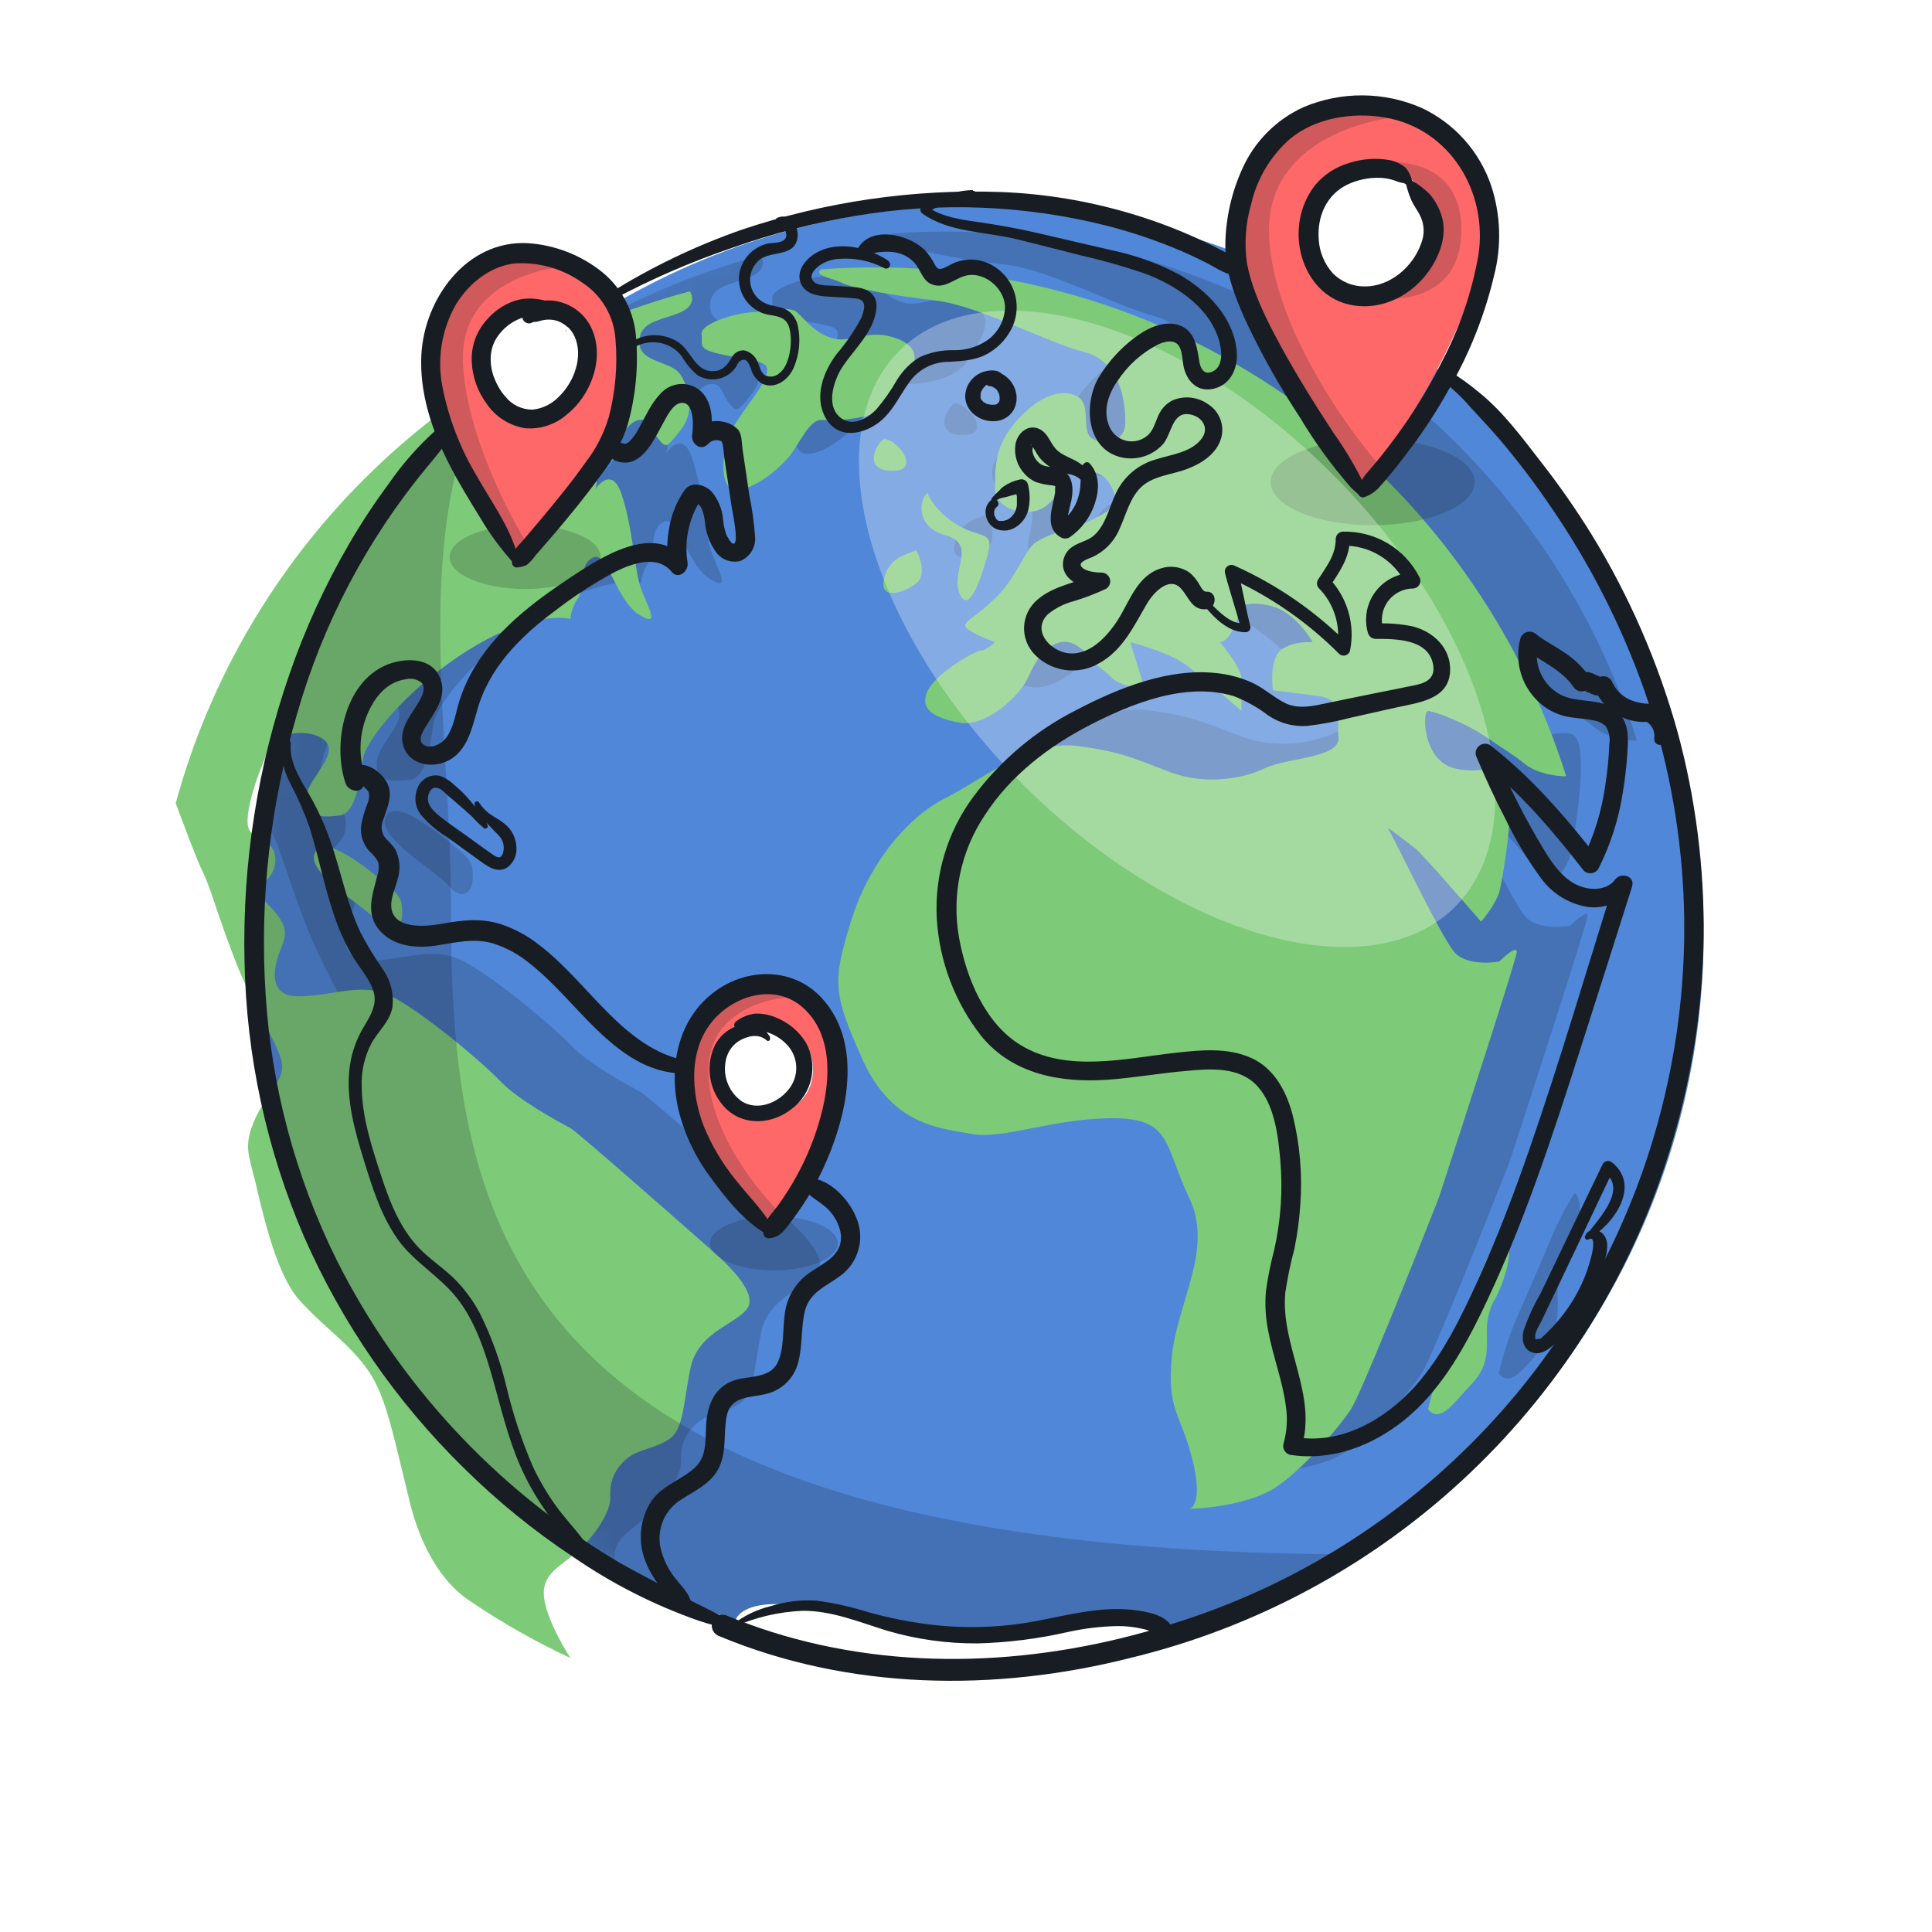 <svg width="93" height="93" viewBox="0 0 93 93" fill="none" xmlns="http://www.w3.org/2000/svg">
<ellipse cx="47.116" cy="44.959" rx="34.893" ry="35.09" fill="#5087D9"/>
<mask id="mask0_25359_45" style="mask-type:alpha" maskUnits="userSpaceOnUse" x="12" y="9" width="71" height="72">
<ellipse cx="47.116" cy="44.959" rx="34.893" ry="35.09" fill="#5087D9"/>
</mask>
<g mask="url(#mask0_25359_45)">
<g opacity="0.2">
<path fill-rule="evenodd" clip-rule="evenodd" d="M30.866 78.092C30.48 77.507 29.684 76.097 29.588 75.139C29.502 74.278 30.035 73.871 30.653 73.399C30.894 73.214 31.149 73.019 31.385 72.784C32.223 71.945 32.822 70.947 32.782 70.308C32.742 69.67 32.942 69.071 33.501 68.552C33.803 68.271 34.188 68.142 34.59 68.007C34.932 67.893 35.287 67.774 35.616 67.554C36.131 67.211 36.257 66.417 36.419 65.392C36.483 64.987 36.553 64.545 36.654 64.081C36.895 62.983 37.748 62.442 38.463 61.987C38.814 61.765 39.132 61.563 39.329 61.327C39.928 60.608 38.65 59.331 37.652 58.452C37.581 58.389 37.487 58.307 37.374 58.207C35.904 56.912 31.2 52.769 30.866 52.584C30.833 52.566 30.787 52.541 30.728 52.509C30.139 52.189 28.344 51.216 27.473 50.309C26.515 49.311 23.68 46.955 22.243 46.237C21.3 45.765 20.375 45.913 19.387 46.069C18.87 46.152 18.335 46.237 17.772 46.237C16.135 46.237 16.654 44.6 16.934 43.921C17.213 43.243 17.293 42.804 16.295 41.806C15.71 41.22 15.907 41.005 16.187 40.702C16.384 40.489 16.621 40.231 16.654 39.77C16.703 39.086 16.303 38.865 15.931 38.66C15.695 38.529 15.47 38.405 15.377 38.173C15.137 37.574 15.696 35.778 16.295 34.46C16.894 33.143 19.01 33.462 19.209 34.181C19.316 34.566 19.021 35.01 18.712 35.473C18.445 35.873 18.168 36.289 18.131 36.696C18.052 37.574 18.81 37.654 19.728 37.534C20.476 37.437 20.668 36.148 20.799 35.263C20.829 35.061 20.856 34.881 20.886 34.74C21.046 33.981 22.762 31.586 25.916 29.59C28.439 27.993 30.267 27.913 30.866 28.073C30.866 27.913 30.938 27.49 31.225 27.075C31.37 26.866 31.398 26.567 31.427 26.26C31.47 25.805 31.514 25.334 31.944 25.119C32.314 24.934 32.589 25.48 32.927 26.151C33.245 26.783 33.618 27.525 34.179 27.873C35.007 28.387 34.773 27.84 34.486 27.165C34.371 26.896 34.248 26.607 34.179 26.357C34.089 26.026 34.016 25.538 33.932 24.979C33.793 24.051 33.625 22.927 33.301 22.005C32.929 20.945 32.357 21.391 32.042 21.849C32.211 21.494 32.207 20.861 31.225 20.289C30.279 19.736 30.163 20.258 30.012 20.941C29.934 21.295 29.846 21.692 29.628 22.005C28.99 22.923 28.67 23.243 27.752 22.644C27.018 22.165 28.191 19.171 28.87 17.734C29.242 17.721 30.163 17.702 30.866 17.734C31.318 17.754 31.58 18.198 31.831 18.624C32.067 19.025 32.294 19.41 32.662 19.41C33.077 19.41 33.312 19.16 33.538 18.92C33.726 18.721 33.908 18.529 34.179 18.492C34.583 18.438 34.696 18.675 34.837 18.969C34.906 19.112 34.98 19.267 35.097 19.41C35.457 19.849 35.497 19.849 36.175 18.971C36.854 18.093 36.606 17.055 36.175 16.337C35.994 16.033 35.61 15.886 35.227 15.74C34.702 15.539 34.179 15.339 34.179 14.74C34.179 13.966 34.801 13.769 35.481 13.553C35.713 13.48 35.952 13.404 36.175 13.303C36.878 12.983 36.755 12.503 36.606 12.302C24.608 15.481 15.138 24.924 11.864 36.943C12.183 37.818 12.894 39.714 13.181 40.289C13.364 40.654 13.526 41.133 13.757 41.815C13.98 42.474 14.267 43.322 14.698 44.44C15.173 45.669 15.705 46.7 16.139 47.54C16.508 48.254 16.805 48.83 16.934 49.271C17.112 49.881 16.804 50.329 16.403 50.914C16.174 51.248 15.914 51.626 15.696 52.105C15.186 53.228 15.314 53.713 15.56 54.648C15.603 54.81 15.649 54.985 15.696 55.179C15.725 55.295 15.755 55.425 15.789 55.566L15.789 55.566C16.132 57.019 16.753 59.643 17.772 60.807C18.27 61.377 18.777 61.836 19.27 62.282C19.883 62.837 20.475 63.373 21.006 64.081C21.819 65.165 22.143 66.509 22.76 69.063L22.76 69.064C22.87 69.518 22.989 70.011 23.122 70.548C23.905 73.717 25.363 74.885 25.943 75.288C26 75.326 26.056 75.365 26.113 75.403C27.618 76.418 29.207 77.319 30.866 78.092Z" fill="#181D23"/>
<path d="M72.143 66.117C72.25 65.651 72.558 64.496 72.942 63.602C73.421 62.484 74.259 60.608 74.698 59.53C75.049 58.668 75.563 57.787 75.776 57.454C75.869 57.428 76.055 57.59 76.055 58.452C76.055 59.315 75.603 60.382 75.377 60.807C75.244 60.992 74.978 61.545 74.978 62.282C74.978 63.203 75.097 64.001 74.259 64.879C73.421 65.758 72.742 66.842 72.143 66.117Z" fill="#181D23"/>
<path d="M60.806 68.552C61.253 70.341 60.886 70.867 60.646 70.907C61.205 70.907 63.161 70.748 64.479 70.069C65.796 69.39 67.832 67.035 68.431 66.117C68.91 65.382 71.451 59.025 72.662 55.937C73.9 52.145 76.383 44.472 76.415 44.121C76.447 43.77 75.869 44.267 75.576 44.56C75.071 44.653 73.932 44.696 73.421 44.121C72.782 43.402 70.387 38.373 70.227 38.173C70.067 37.973 71.225 38.891 71.544 39.131C71.8 39.323 73.753 41.553 74.698 42.644C74.938 42.364 75.449 41.686 75.576 41.207C75.736 40.608 76.255 37.534 76.055 36.097C75.856 34.66 74.978 35.648 73.421 35.263C71.864 34.878 71.864 32.504 72.143 32.504C72.423 32.504 73.94 33.063 74.978 33.782C76.016 34.5 76.055 34.46 76.814 35.059C77.421 35.538 78.388 35.651 78.795 35.648C74.33 21.444 61.12 11.147 45.519 11.147C44.647 11.147 43.782 11.179 42.926 11.242C42.531 11.537 43.481 11.666 43.96 11.905C44.439 12.145 46.355 12.504 48.431 12.744C50.507 12.983 53.74 14.74 55.577 15.219C57.413 15.698 57.572 17.734 57.572 18.624C57.572 19.515 56.654 19.73 56.016 19.41C55.377 19.091 56.016 17.734 55.217 17.335C54.419 16.935 53.301 17.414 52.263 18.624C51.225 19.834 51.305 20.941 51.305 21.849C51.305 22.757 52.862 23.283 53.74 22.644C54.618 22.005 54.459 20.941 55.217 20.941C55.976 20.941 56.575 20.941 56.974 21.849C57.373 22.757 56.455 23.003 56.016 23.283C55.577 23.562 53.581 24.001 53.101 24.52C52.622 25.039 52.263 26.151 51.305 27.075C50.347 27.999 49.988 28.073 49.868 28.352C49.772 28.576 50.786 29.005 51.305 29.191C51.159 29.324 50.818 29.59 50.626 29.59C50.387 29.59 48.511 30.628 48.072 31.506C47.632 32.385 48.311 32.824 49.589 33.063C50.866 33.303 52.463 31.786 52.862 30.947C53.261 30.109 53.62 29.39 54.459 29.191C55.129 29.031 55.776 29.763 56.016 30.149C56.228 30.309 56.718 30.692 56.974 30.947C57.229 31.203 58.118 31.426 58.531 31.506L57.812 29.191C58.344 29.324 59.584 29.702 60.287 30.149C60.99 30.596 62.496 31.905 63.161 32.504V30.947C63.161 30.5 62.469 29.59 62.123 29.191C62.23 29.191 62.499 29.079 62.722 28.632C62.946 28.185 63.108 27.674 63.161 27.474C63.294 27.371 63.784 27.227 64.678 27.474C65.573 27.722 66.328 28.722 66.594 29.191C66.262 29.164 65.485 29.207 65.037 29.59C64.59 29.973 64.612 31.027 64.678 31.506C65.011 31.546 65.916 31.658 66.874 31.786C68.072 31.945 67.752 32.784 67.832 33.782C67.912 34.78 65.357 34.74 64.279 35.263C63.201 35.786 61.405 36.057 59.808 35.473C58.211 34.89 57.493 34.46 55.217 34.181C52.942 33.901 50.666 35.818 48.91 36.696C47.153 37.574 45.237 39.77 44.359 42.644C43.481 45.518 43.481 46.069 44.918 49.271C46.355 52.472 48.67 52.584 50.187 52.864C51.704 53.143 54.099 52.105 56.974 52.105C59.848 52.105 59.449 53.462 60.646 55.937C61.844 58.412 60.047 61.007 59.808 63.602C59.569 66.197 60.247 66.317 60.806 68.552Z" fill="#181D23"/>
<path d="M18.712 39.131C19.27 38.66 20.928 39.958 21.844 40.702C22.76 41.446 22.76 41.646 22.76 42.245C22.76 42.843 22.323 43.473 21.605 42.644C20.886 41.815 17.696 40.089 18.712 39.131Z" fill="#181D23"/>
<path d="M47.513 24.76C47.712 25.132 47.992 25.973 47.513 26.357C46.914 26.836 45.716 27.184 45.956 26.151C46.195 25.119 46.954 24.999 47.513 24.76Z" fill="#181D23"/>
<path d="M48.072 22.005C48.072 22.205 48.55 23.003 49.589 23.602C50.626 24.201 51.265 23.808 50.946 24.979C50.626 26.151 50.028 27.913 49.589 26.836C49.149 25.758 50.467 24.48 48.91 24.041C47.353 23.602 47.712 22.162 48.072 22.005Z" fill="#181D23"/>
<path d="M39.728 13.303C38.97 13.303 37.093 13.822 37.173 14.38C37.253 14.939 36.854 15.097 38.531 15.418C40.207 15.74 40.447 15.698 40.287 16.337C40.127 16.975 38.89 18.333 38.531 19.171C38.171 20.009 37.972 21.849 38.85 21.849C39.728 21.849 40.886 20.848 41.365 20.289C41.844 19.73 42.331 18.492 42.926 18.492C43.521 18.492 45.756 18.612 46.594 17.335C47.433 16.057 47.952 15.099 46.594 14.58C45.237 14.061 44.439 14.78 43.56 14.58C42.682 14.38 42.163 13.662 41.764 13.303C41.445 13.015 40.274 13.183 39.728 13.303Z" fill="#181D23"/>
<path d="M45.956 19.41C46.594 19.41 47.792 20.941 46.355 20.941C44.918 20.941 45.556 19.65 45.956 19.41Z" fill="#181D23"/>
</g>
</g>
<g filter="url(#filter0_i_25359_45)">
<path fill-rule="evenodd" clip-rule="evenodd" d="M32.463 76.814C32.077 76.229 31.281 74.82 31.185 73.862C31.099 73.001 31.632 72.594 32.249 72.122C32.491 71.937 32.746 71.742 32.982 71.506C33.82 70.668 34.419 69.67 34.379 69.031C34.339 68.392 34.539 67.794 35.097 67.275C35.4 66.994 35.784 66.865 36.187 66.73C36.529 66.615 36.884 66.496 37.213 66.277C37.728 65.933 37.853 65.139 38.016 64.115C38.08 63.709 38.149 63.268 38.251 62.804C38.492 61.705 39.345 61.164 40.06 60.71C40.411 60.487 40.729 60.285 40.926 60.049C41.525 59.331 40.247 58.053 39.249 57.175C39.178 57.112 39.084 57.029 38.97 56.929C37.5 55.635 32.796 51.492 32.463 51.307C32.43 51.288 32.383 51.263 32.325 51.231C31.736 50.912 29.941 49.939 29.07 49.031C28.111 48.033 25.277 45.678 23.84 44.959C22.897 44.488 21.971 44.635 20.984 44.792C20.466 44.874 19.932 44.959 19.369 44.959C17.732 44.959 18.251 43.323 18.531 42.644C18.81 41.965 18.89 41.526 17.892 40.528C17.306 39.943 17.504 39.728 17.784 39.425C17.981 39.212 18.218 38.954 18.251 38.492C18.3 37.808 17.9 37.588 17.528 37.382C17.292 37.252 17.067 37.128 16.974 36.895C16.734 36.297 17.293 34.5 17.892 33.183C18.491 31.866 20.607 32.185 20.806 32.904C20.913 33.289 20.618 33.732 20.309 34.196C20.042 34.596 19.765 35.012 19.728 35.419C19.648 36.297 20.407 36.377 21.325 36.257C22.073 36.159 22.265 34.87 22.396 33.986C22.426 33.784 22.453 33.603 22.483 33.462C22.642 32.704 24.359 30.309 27.513 28.313C30.036 26.716 31.864 26.636 32.463 26.796C32.463 26.636 32.535 26.213 32.822 25.798C32.967 25.589 32.995 25.29 33.024 24.983C33.067 24.528 33.111 24.056 33.541 23.842C33.911 23.657 34.186 24.203 34.523 24.874C34.841 25.506 35.215 26.248 35.776 26.596C36.604 27.11 36.37 26.562 36.082 25.887C35.968 25.619 35.844 25.329 35.776 25.079C35.686 24.749 35.613 24.261 35.529 23.702C35.39 22.774 35.222 21.65 34.898 20.728C34.526 19.668 33.954 20.113 33.639 20.572C33.807 20.216 33.803 19.584 32.822 19.011C31.875 18.459 31.76 18.981 31.609 19.663C31.531 20.017 31.443 20.415 31.225 20.728C30.587 21.646 30.267 21.965 29.349 21.367C28.614 20.888 29.788 17.894 30.467 16.456C30.839 16.443 31.76 16.424 32.463 16.456C32.915 16.477 33.177 16.921 33.428 17.347C33.664 17.748 33.891 18.133 34.259 18.133C34.673 18.133 34.909 17.883 35.135 17.643C35.323 17.444 35.504 17.251 35.776 17.215C36.18 17.161 36.293 17.398 36.434 17.692C36.502 17.834 36.577 17.99 36.694 18.133C37.054 18.572 37.093 18.572 37.772 17.694C38.451 16.816 38.202 15.778 37.772 15.059C37.59 14.756 37.206 14.609 36.823 14.463C36.299 14.262 35.776 14.062 35.776 13.462C35.776 12.689 36.397 12.492 37.078 12.276C37.31 12.203 37.549 12.127 37.772 12.025C38.475 11.706 38.352 11.225 38.202 11.025C26.205 14.204 16.735 23.646 13.46 35.665C13.78 36.541 14.491 38.436 14.778 39.011C14.961 39.377 15.123 39.856 15.354 40.538C15.577 41.197 15.864 42.045 16.295 43.163C16.769 44.392 17.302 45.423 17.736 46.262C18.105 46.977 18.402 47.553 18.531 47.993C18.709 48.603 18.401 49.051 18 49.636C17.77 49.97 17.511 50.349 17.293 50.828C16.783 51.951 16.91 52.436 17.157 53.371C17.2 53.532 17.246 53.707 17.293 53.901C17.321 54.018 17.352 54.148 17.385 54.288L17.385 54.289C17.729 55.742 18.35 58.366 19.369 59.53C19.867 60.1 20.374 60.558 20.866 61.005C21.479 61.559 22.072 62.096 22.602 62.804C23.416 63.888 23.74 65.231 24.357 67.786L24.357 67.786C24.467 68.241 24.586 68.734 24.718 69.271C25.502 72.44 26.96 73.608 27.54 74.011C27.596 74.049 27.653 74.088 27.71 74.126C29.215 75.141 30.804 76.041 32.463 76.814Z" fill="#7DCA78"/>
<path d="M73.74 64.84C73.847 64.374 74.155 63.219 74.538 62.325C75.018 61.207 75.856 59.331 76.295 58.253C76.646 57.391 77.16 56.51 77.373 56.177C77.466 56.15 77.652 56.313 77.652 57.175C77.652 58.037 77.2 59.104 76.974 59.53C76.841 59.715 76.574 60.268 76.574 61.005C76.574 61.925 76.694 62.724 75.856 63.602C75.018 64.48 74.339 65.564 73.74 64.84Z" fill="#7DCA78"/>
<path d="M62.403 67.275C62.85 69.063 62.483 69.59 62.243 69.63C62.802 69.63 64.758 69.47 66.076 68.792C67.393 68.113 69.429 65.758 70.028 64.84C70.507 64.105 73.048 57.747 74.259 54.66C75.497 50.867 77.98 43.195 78.012 42.844C78.043 42.492 77.466 42.99 77.173 43.283C76.668 43.376 75.528 43.419 75.018 42.844C74.379 42.125 71.984 37.095 71.824 36.895C71.664 36.696 72.822 37.614 73.141 37.854C73.397 38.045 75.35 40.275 76.295 41.367C76.534 41.087 77.046 40.408 77.173 39.929C77.333 39.331 77.852 36.257 77.652 34.82C77.453 33.383 76.574 34.37 75.018 33.986C73.461 33.601 73.461 31.227 73.74 31.227C74.02 31.227 75.537 31.786 76.574 32.504C77.612 33.223 77.652 33.183 78.411 33.782C79.017 34.261 79.984 34.374 80.392 34.37C75.927 20.166 62.717 9.87 47.116 9.87C46.244 9.87 45.379 9.902 44.523 9.965C44.128 10.26 45.078 10.389 45.556 10.628C46.036 10.868 47.952 11.227 50.028 11.466C52.103 11.706 55.337 13.462 57.173 13.941C59.01 14.421 59.169 16.456 59.169 17.347C59.169 18.237 58.251 18.452 57.612 18.133C56.974 17.814 57.612 16.456 56.814 16.057C56.016 15.658 54.898 16.137 53.86 17.347C52.822 18.556 52.902 19.663 52.902 20.572C52.902 21.48 54.459 22.005 55.337 21.367C56.215 20.728 56.056 19.663 56.814 19.663C57.572 19.663 58.171 19.663 58.571 20.572C58.97 21.48 58.051 21.726 57.612 22.005C57.173 22.285 55.177 22.724 54.698 23.243C54.219 23.762 53.86 24.874 52.902 25.798C51.944 26.721 51.584 26.796 51.465 27.075C51.369 27.299 52.383 27.727 52.902 27.913C52.755 28.047 52.415 28.313 52.223 28.313C51.984 28.313 50.107 29.351 49.668 30.229C49.229 31.107 49.908 31.546 51.185 31.786C52.463 32.025 54.059 30.508 54.459 29.67C54.858 28.832 55.217 28.113 56.056 27.913C56.726 27.754 57.373 28.486 57.612 28.872C57.825 29.031 58.315 29.415 58.571 29.67C58.826 29.925 59.715 30.149 60.127 30.229L59.409 27.913C59.941 28.047 61.181 28.424 61.884 28.872C62.586 29.319 64.093 30.628 64.758 31.227V29.67C64.758 29.223 64.066 28.313 63.72 27.913C63.827 27.913 64.095 27.802 64.319 27.355C64.543 26.907 64.705 26.396 64.758 26.197C64.891 26.094 65.381 25.949 66.275 26.197C67.169 26.445 67.925 27.445 68.191 27.913C67.859 27.887 67.081 27.93 66.634 28.313C66.187 28.696 66.209 29.75 66.275 30.229C66.608 30.269 67.513 30.381 68.471 30.508C69.668 30.668 69.349 31.506 69.429 32.504C69.509 33.502 66.954 33.462 65.876 33.986C64.798 34.509 63.002 34.78 61.405 34.196C59.808 33.612 59.089 33.183 56.814 32.904C54.539 32.624 52.263 34.54 50.507 35.419C48.75 36.297 46.834 38.492 45.956 41.367C45.078 44.241 45.078 44.792 46.515 47.993C47.952 51.194 50.267 51.307 51.784 51.586C53.301 51.865 55.696 50.828 58.571 50.828C61.445 50.828 61.045 52.185 62.243 54.66C63.441 57.135 61.644 59.73 61.405 62.325C61.165 64.919 61.844 65.039 62.403 67.275Z" fill="#7DCA78"/>
<path d="M20.309 37.854C20.866 37.382 22.525 38.681 23.441 39.425C24.357 40.169 24.357 40.369 24.357 40.967C24.357 41.566 23.92 42.195 23.201 41.367C22.483 40.538 19.293 38.812 20.309 37.854Z" fill="#7DCA78"/>
<path d="M49.109 23.482C49.309 23.855 49.589 24.696 49.109 25.079C48.511 25.558 47.313 25.906 47.553 24.874C47.792 23.842 48.55 23.722 49.109 23.482Z" fill="#7DCA78"/>
<path d="M49.668 20.728C49.668 20.927 50.147 21.726 51.185 22.325C52.223 22.924 52.862 22.53 52.542 23.702C52.223 24.874 51.624 26.636 51.185 25.558C50.746 24.48 52.063 23.203 50.507 22.764C48.95 22.325 49.309 20.884 49.668 20.728Z" fill="#7DCA78"/>
<path d="M41.325 12.025C40.566 12.025 38.69 12.544 38.77 13.103C38.85 13.662 38.451 13.82 40.127 14.141C41.804 14.463 42.044 14.421 41.884 15.059C41.724 15.698 40.487 17.055 40.127 17.894C39.768 18.732 39.569 20.572 40.447 20.572C41.325 20.572 42.483 19.57 42.962 19.011C43.441 18.452 43.928 17.215 44.523 17.215C45.117 17.215 47.353 17.335 48.191 16.057C49.03 14.78 49.548 13.822 48.191 13.303C46.834 12.784 46.036 13.502 45.157 13.303C44.279 13.103 43.76 12.385 43.361 12.025C43.042 11.738 41.871 11.906 41.325 12.025Z" fill="#7DCA78"/>
<path d="M47.553 18.133C48.191 18.133 49.389 19.663 47.952 19.663C46.515 19.663 47.153 18.373 47.553 18.133Z" fill="#7DCA78"/>
</g>
<path opacity="0.2" fill-rule="evenodd" clip-rule="evenodd" d="M23.07 19.532C16.388 25.925 12.223 34.953 12.223 44.959C12.223 64.339 27.845 80.049 47.116 80.049C53.842 80.049 60.123 78.135 65.451 74.82C23.07 74.82 21.701 57.846 21.701 43.116C21.701 35.868 19.902 26.087 23.07 19.532Z" fill="#181D23"/>
<g opacity="0.2">
<path d="M70.986 23.203C70.986 24.349 68.787 25.279 66.076 25.279C63.364 25.279 61.165 24.349 61.165 23.203C61.165 22.057 63.364 21.127 66.076 21.127C68.787 21.127 70.986 22.057 70.986 23.203Z" fill="#181D23"/>
<path d="M28.91 26.815C28.91 27.663 27.283 28.351 25.277 28.351C23.271 28.351 21.644 27.663 21.644 26.815C21.644 25.966 23.271 25.279 25.277 25.279C27.283 25.279 28.91 25.966 28.91 26.815Z" fill="#181D23"/>
<path d="M40.327 59.85C40.327 60.567 38.951 61.149 37.253 61.149C35.556 61.149 34.179 60.567 34.179 59.85C34.179 59.132 35.556 58.55 37.253 58.55C38.951 58.55 40.327 59.132 40.327 59.85Z" fill="#181D23"/>
</g>
<path fill-rule="evenodd" clip-rule="evenodd" d="M65.557 23.123C66.834 22.405 71.545 14.374 71.545 11.067C71.545 7.76 68.864 5.079 65.557 5.079C62.249 5.079 59.569 7.76 59.569 11.067C59.569 14.374 64.199 23.123 65.557 23.123ZM68.99 11.067C68.99 9.391 68.032 7.954 65.557 7.954C64.599 7.954 63.002 9.311 63.002 11.067C63.002 12.824 63.241 14.261 65.557 14.261C67.872 14.261 68.99 12.744 68.99 11.067Z" fill="#FE6869"/>
<path fill-rule="evenodd" clip-rule="evenodd" d="M24.998 26.956C26.037 26.371 30.427 20.079 30.427 17.39C30.427 14.7 28.246 12.519 25.557 12.519C22.867 12.519 20.686 14.7 20.686 17.39C20.686 20.079 23.894 26.956 24.998 26.956ZM28.349 17.39C28.349 16.026 27.57 14.857 25.557 14.857C24.777 14.857 23.479 15.961 23.479 17.39C23.479 18.818 23.674 19.987 25.557 19.987C27.44 19.987 28.349 18.753 28.349 17.39Z" fill="#FE6869"/>
<path fill-rule="evenodd" clip-rule="evenodd" d="M36.894 59.371C37.728 58.901 40.806 53.655 40.806 51.494C40.806 49.334 39.055 47.582 36.894 47.582C34.733 47.582 32.982 49.334 32.982 51.494C32.982 53.655 36.007 59.371 36.894 59.371ZM39.137 51.494C39.137 50.399 38.511 49.46 36.894 49.46C36.268 49.46 34.579 50.347 34.579 51.494C34.579 52.642 35.381 53.581 36.894 53.581C38.407 53.581 39.137 52.59 39.137 51.494Z" fill="#FE6869"/>
<path fill-rule="evenodd" clip-rule="evenodd" d="M68.99 11.067C68.99 9.391 68.032 7.954 65.556 7.954C64.598 7.954 63.002 9.311 63.002 11.067C63.002 12.824 63.241 14.261 65.556 14.261C67.872 14.261 68.99 12.744 68.99 11.067Z" fill="white"/>
<path fill-rule="evenodd" clip-rule="evenodd" d="M28.349 17.39C28.349 16.026 27.57 14.857 25.557 14.857C24.777 14.857 23.479 15.961 23.479 17.39C23.479 18.818 23.673 19.987 25.557 19.987C27.44 19.987 28.349 18.753 28.349 17.39Z" fill="white"/>
<path fill-rule="evenodd" clip-rule="evenodd" d="M39.137 51.494C39.137 50.399 38.511 49.46 36.894 49.46C36.268 49.46 34.578 50.347 34.578 51.494C34.578 52.642 35.381 53.581 36.894 53.581C38.407 53.581 39.137 52.59 39.137 51.494Z" fill="white"/>
<g opacity="0.2">
<path fill-rule="evenodd" clip-rule="evenodd" d="M66.346 22.334C66.023 22.737 65.75 23.014 65.557 23.123C64.199 23.123 59.569 14.374 59.569 11.067C59.569 7.76 62.249 5.079 65.557 5.079C66.402 5.079 67.207 5.255 67.936 5.571C65.652 5.662 61.086 6.889 61.086 11.067C61.086 15.245 64.593 20.319 66.346 22.334ZM65.557 7.954C68.032 7.954 68.99 9.391 68.99 11.067C68.99 12.744 67.872 14.261 65.557 14.261C67.153 14.62 70.347 14.485 70.347 11.067C70.347 7.65 67.153 7.568 65.557 7.954Z" fill="#181D23"/>
<path fill-rule="evenodd" clip-rule="evenodd" d="M25.557 26.458C25.325 26.707 25.133 26.88 24.998 26.956C23.894 26.956 20.686 20.079 20.686 17.39C20.686 14.7 22.867 12.519 25.557 12.519C26.167 12.519 26.751 12.632 27.289 12.837C25.567 12.922 22.155 13.953 22.283 17.39C22.411 20.827 24.519 24.867 25.557 26.458Z" fill="#181D23"/>
<path fill-rule="evenodd" clip-rule="evenodd" d="M37.676 58.503C37.349 58.957 37.071 59.271 36.894 59.371C36.007 59.371 32.982 53.655 32.982 51.494C32.982 49.334 34.733 47.582 36.894 47.582C37.506 47.582 38.084 47.722 38.6 47.973C37.113 47.943 34.131 48.606 34.099 51.494C34.068 54.382 36.471 57.37 37.676 58.503Z" fill="#181D23"/>
</g>
<path d="M39.169 77.415C36.199 76.84 35.404 77.654 35.377 78.133C37.626 78.865 42.946 80.353 46.235 80.448C50.347 80.568 55.656 78.931 56.096 78.732C56.535 78.532 55.497 77.894 53.501 77.774C51.505 77.654 48.99 78.532 46.235 78.732C43.481 78.931 42.882 78.133 39.169 77.415Z" fill="white"/>
<ellipse opacity="0.3" cx="56.665" cy="30.269" rx="18.921" ry="10.55" transform="rotate(45 56.665 30.269)" fill="white"/>
<path d="M65.777 23.548C65.326 22.593 64.792 21.681 64.18 20.821C63.292 19.466 62.43 18.087 61.657 16.669C60.983 15.423 60.3 14.095 60.028 12.693C59.889 11.743 59.954 10.774 60.22 9.851C60.493 8.637 61.139 7.54 62.066 6.711C63.299 5.67 65.103 5.389 66.658 5.654C69.794 6.187 71.631 9.237 71.165 12.287C70.854 14.052 70.272 15.759 69.44 17.346C68.909 18.409 68.303 19.433 67.629 20.412C67.252 20.955 66.856 21.488 66.438 22.009C66.224 22.277 65.997 22.532 65.777 22.794C65.574 23.029 65.43 23.31 65.358 23.612C65.307 23.781 65.486 23.992 65.678 23.931C65.939 23.84 66.175 23.686 66.365 23.484C66.598 23.235 66.815 22.967 67.032 22.702C67.415 22.235 67.785 21.744 68.14 21.261C68.812 20.33 69.422 19.355 69.964 18.342C70.848 16.736 71.508 15.017 71.928 13.233C72.283 11.834 72.237 10.363 71.797 8.988C71.522 8.157 71.08 7.39 70.498 6.736C69.916 6.082 69.206 5.554 68.412 5.185C67.521 4.799 66.562 4.597 65.592 4.591C64.622 4.585 63.66 4.775 62.765 5.15C61.435 5.749 60.373 6.819 59.786 8.155C59.282 9.277 59.009 10.489 58.984 11.719C58.955 13.07 59.457 14.334 60.016 15.551C60.759 17.121 61.613 18.637 62.57 20.086C63.284 21.283 64.105 22.413 65.023 23.462C65.144 23.586 65.282 23.701 65.413 23.819C65.451 23.858 65.502 23.882 65.557 23.886C65.612 23.89 65.666 23.873 65.709 23.84C65.752 23.806 65.782 23.758 65.792 23.704C65.802 23.651 65.792 23.595 65.764 23.548H65.777Z" fill="#181D23"/>
<path d="M67.993 8.793C67.944 8.535 67.835 8.292 67.674 8.084C67.441 7.885 67.159 7.752 66.856 7.701C66.215 7.596 65.558 7.645 64.94 7.845C64.296 8.032 63.723 8.408 63.295 8.924C62.833 9.524 62.563 10.248 62.52 11.003C62.408 12.6 63.302 14.293 64.947 14.66C66.543 15.018 68.108 14.159 68.939 12.808C69.389 12.08 69.664 11.166 69.373 10.326C69.255 9.968 69.069 9.636 68.824 9.349C68.563 9.087 68.268 8.862 67.945 8.682C67.915 8.665 67.88 8.658 67.845 8.661C67.811 8.663 67.778 8.676 67.75 8.698C67.723 8.719 67.702 8.748 67.691 8.781C67.68 8.814 67.678 8.849 67.687 8.883C67.748 9.141 67.832 9.393 67.936 9.637C68.048 9.882 68.207 10.093 68.335 10.33C68.451 10.546 68.516 10.786 68.528 11.031C68.538 11.277 68.495 11.521 68.399 11.748C68 12.856 66.911 13.791 65.7 13.788C65.412 13.791 65.127 13.737 64.861 13.627C64.595 13.517 64.353 13.355 64.151 13.149C63.75 12.697 63.513 12.122 63.478 11.518C63.398 10.425 63.851 9.365 64.87 8.88C65.356 8.652 65.889 8.543 66.425 8.56C66.658 8.568 66.888 8.608 67.109 8.682C67.228 8.731 67.35 8.771 67.476 8.8C67.529 8.802 67.581 8.815 67.627 8.84C67.674 8.864 67.715 8.898 67.747 8.94C67.772 8.963 67.803 8.977 67.836 8.981C67.87 8.985 67.903 8.978 67.932 8.961C67.961 8.944 67.984 8.918 67.997 8.888C68.01 8.857 68.013 8.823 68.006 8.79L67.993 8.793Z" fill="#181D23"/>
<path d="M24.995 27.055C24.675 25.538 23.717 24.273 22.967 22.941C22.164 21.612 21.6 20.153 21.299 18.63C21.027 17.259 21.264 15.837 21.964 14.628C22.58 13.638 23.59 12.814 24.781 12.68C25.939 12.607 27.086 12.934 28.032 13.606C28.493 13.907 28.878 14.311 29.155 14.787C29.432 15.263 29.594 15.797 29.628 16.346C29.733 17.595 29.625 18.852 29.309 20.064C29.077 20.852 28.7 21.591 28.198 22.242C27.524 23.2 26.78 24.107 26.029 25.004L25.094 26.109C24.938 26.261 24.802 26.433 24.691 26.62C24.647 26.773 24.632 26.932 24.646 27.09C24.647 27.125 24.655 27.16 24.671 27.191C24.686 27.223 24.709 27.25 24.738 27.271C24.766 27.293 24.798 27.307 24.833 27.314C24.867 27.321 24.903 27.319 24.937 27.31C25.08 27.294 25.22 27.256 25.352 27.198C25.515 27.066 25.658 26.911 25.777 26.738C26.092 26.372 26.411 26.004 26.735 25.633C27.482 24.749 28.217 23.851 28.894 22.912C29.488 22.171 29.939 21.325 30.222 20.418C30.592 19.095 30.728 17.717 30.625 16.346C30.595 15.722 30.435 15.111 30.154 14.553C29.874 13.995 29.479 13.501 28.996 13.105C27.975 12.282 26.725 11.794 25.416 11.706C22.472 11.543 20.434 14.36 20.284 17.058C20.182 18.917 20.798 20.744 21.638 22.376C22.082 23.244 22.596 24.081 23.107 24.908C23.587 25.725 24.152 26.488 24.793 27.185C24.814 27.206 24.842 27.219 24.871 27.223C24.9 27.227 24.93 27.221 24.955 27.206C24.981 27.191 25.001 27.168 25.012 27.14C25.023 27.113 25.025 27.083 25.017 27.055H24.995Z" fill="#181D23"/>
<path d="M26.786 14.801C26.595 14.724 26.467 14.552 26.269 14.481C26.086 14.427 25.897 14.392 25.707 14.379C25.392 14.35 25.075 14.385 24.774 14.481C24.233 14.666 23.754 14.998 23.392 15.439C22.917 15.985 22.672 16.694 22.708 17.416C22.742 18.153 22.997 18.863 23.439 19.454C23.651 19.761 23.923 20.022 24.239 20.221C24.555 20.42 24.907 20.554 25.276 20.613C25.633 20.644 25.992 20.604 26.333 20.494C26.674 20.384 26.99 20.208 27.262 19.974C28.383 19.099 29.063 17.419 28.568 16.033C28.447 15.675 28.239 15.353 27.964 15.093C27.689 14.834 27.355 14.646 26.991 14.545C26.656 14.447 26.302 14.436 25.962 14.513C25.778 14.557 25.606 14.643 25.461 14.765C25.394 14.845 25.338 14.933 25.295 15.027C25.372 14.9 25.221 15.101 25.199 15.133C25.026 15.385 25.359 15.669 25.598 15.532C25.64 15.51 25.79 15.475 25.653 15.494C25.688 15.494 25.726 15.494 25.761 15.494C25.892 15.494 26.013 15.433 26.141 15.411C26.321 15.374 26.507 15.374 26.687 15.411C26.802 15.435 26.912 15.474 27.016 15.526C27.1 15.568 27.18 15.619 27.254 15.678C27.288 15.704 27.32 15.732 27.351 15.761C27.473 15.877 27.573 16.015 27.645 16.168C28.102 17.126 27.645 18.378 26.917 19.08C26.581 19.439 26.128 19.665 25.64 19.719C25.385 19.72 25.134 19.664 24.904 19.553C24.675 19.442 24.475 19.28 24.318 19.08C24.215 18.966 24.122 18.84 24.038 18.706C23.934 18.538 23.846 18.358 23.778 18.17C23.538 17.507 23.545 16.755 23.966 16.177C24.209 15.832 24.54 15.557 24.924 15.382C25.163 15.277 25.416 15.206 25.675 15.171C25.831 15.149 25.994 15.139 26.148 15.13C26.338 15.082 26.533 15.053 26.729 15.04C26.759 15.049 26.792 15.045 26.819 15.029C26.847 15.014 26.867 14.988 26.876 14.957C26.884 14.927 26.88 14.894 26.864 14.867C26.849 14.839 26.823 14.819 26.793 14.81L26.786 14.801Z" fill="#181D23"/>
<path d="M37.245 59.157C36.744 58.266 36.025 57.576 35.396 56.777C34.78 56.015 34.276 55.169 33.898 54.264C33.244 52.613 33.119 50.432 34.397 49.039C35.428 47.909 37.239 47.379 38.526 48.401C40.091 49.659 39.995 51.898 39.529 53.654C39.257 54.688 38.858 55.685 38.341 56.621C38.072 57.107 37.775 57.576 37.45 58.026C37.15 58.444 36.706 58.815 36.747 59.364C36.749 59.429 36.776 59.492 36.822 59.537C36.868 59.583 36.931 59.609 36.996 59.61C37.555 59.588 37.82 59.15 38.133 58.732C38.468 58.289 38.775 57.827 39.053 57.346C39.607 56.384 40.048 55.36 40.365 54.296C40.985 52.214 41.126 49.739 39.545 48.03C38.187 46.564 35.99 46.574 34.435 47.711C32.678 48.988 32.199 51.224 32.624 53.274C32.906 54.516 33.451 55.683 34.221 56.698C34.978 57.742 35.818 58.78 36.939 59.444C36.983 59.474 37.036 59.488 37.089 59.483C37.143 59.478 37.193 59.454 37.23 59.416C37.268 59.379 37.291 59.329 37.297 59.276C37.302 59.222 37.288 59.169 37.258 59.125L37.245 59.157Z" fill="#181D23"/>
<path d="M37.079 49.934C36.942 49.694 36.731 49.506 36.478 49.396C36.224 49.287 35.942 49.263 35.674 49.327C35.399 49.392 35.142 49.518 34.921 49.694C34.7 49.871 34.521 50.095 34.397 50.349C34.173 50.839 34.103 51.386 34.194 51.917C34.285 52.448 34.534 52.94 34.908 53.328C35.792 54.226 37.162 54.127 38.101 53.386C38.585 53.029 38.922 52.508 39.05 51.92C39.178 51.333 39.089 50.718 38.797 50.192C38.449 49.626 37.922 49.193 37.3 48.959C36.996 48.836 36.669 48.779 36.341 48.793C36.009 48.833 35.694 48.964 35.431 49.17C35.392 49.196 35.364 49.235 35.35 49.28C35.337 49.324 35.34 49.372 35.358 49.416C35.376 49.459 35.408 49.494 35.45 49.516C35.491 49.537 35.539 49.544 35.584 49.534C35.804 49.523 36.023 49.537 36.239 49.576C36.437 49.582 36.633 49.611 36.824 49.662C37.224 49.765 37.587 49.978 37.871 50.278C38.154 50.57 38.318 50.957 38.329 51.363C38.341 51.769 38.201 52.165 37.935 52.472C37.411 53.111 36.46 53.472 35.722 53.025C35.424 52.819 35.191 52.533 35.049 52.2C34.907 51.867 34.863 51.501 34.92 51.144C34.946 50.94 35.014 50.744 35.121 50.569C35.227 50.394 35.37 50.244 35.54 50.128C35.939 49.879 36.498 49.723 36.894 50.071C36.91 50.092 36.934 50.105 36.96 50.108C36.986 50.112 37.012 50.105 37.033 50.088C37.054 50.072 37.067 50.049 37.071 50.023C37.074 49.996 37.067 49.97 37.05 49.95L37.079 49.934Z" fill="#181D23"/>
<path d="M35.355 78.143C34.416 77.587 33.413 77.159 32.458 76.635C31.503 76.112 30.472 75.62 29.514 75.038C23.805 71.589 19.188 66.596 16.196 60.635C14.223 56.646 13.063 52.303 12.786 47.861C12.49 43.307 13.004 38.736 14.302 34.361C15.542 30.019 17.667 25.979 20.543 22.497C20.897 22.076 21.233 21.664 21.558 21.22C21.839 20.837 21.258 20.479 20.939 20.744C20.097 21.506 19.347 22.363 18.703 23.299C18.019 24.221 17.387 25.181 16.809 26.173C15.649 28.166 14.686 30.268 13.935 32.449C12.398 36.884 11.665 41.558 11.77 46.251C11.853 50.829 12.829 55.346 14.644 59.549C16.474 63.711 19.082 67.484 22.328 70.666C23.947 72.269 25.719 73.709 27.62 74.965C29.476 76.242 31.494 77.266 33.62 78.012C34.158 78.194 34.711 78.33 35.272 78.417C35.412 78.436 35.514 78.254 35.374 78.171L35.355 78.143Z" fill="#181D23"/>
<path d="M29.514 14.414C31.359 13.429 33.281 12.596 35.262 11.923C37.193 11.241 39.179 10.728 41.199 10.39C45.215 9.707 49.33 9.869 53.28 10.866C54.367 11.145 55.434 11.497 56.474 11.92C57.017 12.14 57.55 12.386 58.071 12.651C58.591 12.916 59.029 13.258 59.607 13.268C59.655 13.268 59.702 13.255 59.743 13.231C59.784 13.207 59.818 13.172 59.842 13.131C59.865 13.089 59.878 13.042 59.877 12.995C59.877 12.947 59.864 12.9 59.84 12.859C59.588 12.421 59.169 12.243 58.732 12.013C58.294 11.783 57.774 11.53 57.269 11.316C56.322 10.902 55.349 10.549 54.357 10.259C52.356 9.668 50.29 9.327 48.206 9.244C43.957 9.089 39.715 9.706 35.687 11.064C33.465 11.841 31.336 12.864 29.341 14.114C29.299 14.138 29.268 14.177 29.254 14.224C29.241 14.271 29.247 14.321 29.271 14.363C29.294 14.405 29.334 14.437 29.381 14.45C29.428 14.463 29.478 14.457 29.52 14.433L29.514 14.414Z" fill="#181D23"/>
<path d="M69.424 18.333C69.916 18.696 70.365 19.115 70.762 19.581C71.251 20.112 71.743 20.632 72.209 21.178C73.086 22.212 73.906 23.293 74.665 24.417C76.541 27.149 78.051 30.115 79.155 33.24C81.333 39.545 81.665 46.34 80.113 52.827C78.705 58.773 75.763 64.247 71.58 68.702C67.397 73.157 62.119 76.437 56.273 78.216C50.109 80.148 43.358 80.512 37.153 78.558C36.399 78.319 35.654 78.048 34.917 77.743C34.783 77.71 34.642 77.73 34.523 77.799C34.403 77.868 34.316 77.981 34.278 78.114C34.244 78.25 34.263 78.394 34.332 78.516C34.401 78.638 34.514 78.728 34.649 78.769C40.876 81.359 47.88 81.454 54.366 79.819C60.505 78.343 66.148 75.28 70.73 70.935C75.312 66.59 78.671 61.118 80.471 55.066C82.427 48.591 82.519 41.697 80.736 35.173C79.806 31.857 78.423 28.686 76.626 25.748C75.86 24.509 75.025 23.314 74.125 22.168C73.25 21.035 72.33 19.802 71.209 18.898C70.736 18.503 70.236 18.143 69.711 17.819C69.392 17.621 69.102 18.119 69.411 18.333H69.424Z" fill="#181D23"/>
<path d="M33.266 77.114C33.145 76.667 32.828 76.383 32.547 76.025C32.222 75.633 31.982 75.177 31.842 74.687C31.708 74.249 31.715 73.78 31.863 73.346C32.01 72.912 32.29 72.536 32.662 72.27C33.381 71.775 34.243 71.449 34.63 70.603C34.987 69.817 34.815 68.971 34.984 68.153C35.195 67.128 36.207 67.307 37.009 67.064C37.371 66.954 37.697 66.747 37.951 66.466C38.204 66.184 38.377 65.839 38.449 65.467C38.634 64.701 38.555 63.896 38.74 63.13C38.963 62.203 39.739 61.941 40.436 61.424C40.872 61.112 41.187 60.658 41.327 60.14C41.467 59.622 41.424 59.072 41.205 58.582C40.835 57.675 39.791 56.576 38.743 56.73C38.708 56.74 38.675 56.758 38.647 56.782C38.62 56.807 38.599 56.837 38.585 56.872C38.571 56.906 38.565 56.943 38.568 56.98C38.57 57.016 38.581 57.052 38.599 57.084C38.858 57.547 39.283 57.723 39.669 58.042C40.067 58.355 40.344 58.797 40.455 59.291C40.656 60.412 39.679 60.76 38.928 61.296C38.609 61.525 38.341 61.819 38.143 62.157C37.944 62.496 37.819 62.873 37.775 63.264C37.667 63.998 37.759 64.838 37.456 65.534C37.092 66.397 36.032 66.195 35.294 66.464C34.473 66.764 34.119 67.482 34.017 68.309C33.914 69.137 34.099 70.034 33.467 70.631C32.835 71.228 31.912 71.481 31.372 72.228C31.094 72.65 30.92 73.132 30.864 73.635C30.809 74.137 30.873 74.646 31.053 75.118C31.372 75.955 32.193 77.233 33.212 77.14C33.219 77.139 33.225 77.138 33.231 77.135C33.238 77.131 33.243 77.127 33.247 77.121C33.252 77.116 33.255 77.11 33.256 77.103C33.258 77.096 33.258 77.089 33.256 77.082L33.266 77.114Z" fill="#181D23"/>
<path d="M33.02 51.045C31.558 50.796 30.325 49.806 29.303 48.787C28.191 47.679 27.201 46.44 25.949 45.482C25.383 45.033 24.741 44.69 24.052 44.469C23.113 44.185 22.203 44.297 21.255 44.469C20.54 44.597 18.943 44.769 18.837 43.677C18.793 43.198 19.048 42.719 19.157 42.259C19.291 41.795 19.24 41.298 19.016 40.87C18.872 40.624 18.633 40.468 18.473 40.231C18.407 40.102 18.373 39.959 18.373 39.815C18.373 39.67 18.407 39.527 18.473 39.398C18.63 38.9 18.879 38.382 18.706 37.852C18.467 37.111 17.173 36.255 16.723 37.312L17.595 37.427C17.245 36.436 17.277 35.35 17.684 34.381C18.023 33.579 18.601 32.835 19.508 32.701C19.643 32.665 19.785 32.662 19.922 32.69C20.058 32.718 20.187 32.778 20.297 32.864C20.498 33.103 20.348 33.451 20.22 33.684C19.856 34.346 19.208 34.994 19.39 35.815C19.597 36.728 20.613 36.993 21.402 36.69C22.421 36.3 22.679 35.214 22.948 34.266C23.5 32.193 25.014 30.66 26.697 29.418C27.609 28.707 28.58 28.076 29.6 27.53C30.424 27.118 31.644 26.684 32.337 27.53C32.656 27.923 33.161 27.483 33.097 27.09C32.924 26.007 33.168 24.898 33.78 23.989L33.387 24.215C33.79 24.164 33.886 24.797 33.93 25.094C33.965 25.607 34.139 26.101 34.432 26.524C34.555 26.717 34.736 26.867 34.947 26.954C35.16 27.041 35.393 27.061 35.617 27.01C35.854 26.918 36.055 26.749 36.187 26.53C36.318 26.312 36.374 26.056 36.345 25.803C36.294 25.129 36.2 24.459 36.064 23.797L35.744 21.625C35.7 21.322 35.725 20.897 35.514 20.667C35.34 20.491 35.118 20.369 34.876 20.316C34.623 20.25 34.358 20.253 34.107 20.325C33.856 20.396 33.628 20.533 33.448 20.722L34.205 21.162C34.323 20.345 34.355 19.227 33.566 18.7C33.287 18.522 32.954 18.451 32.626 18.499C32.299 18.547 32 18.711 31.784 18.962C31.334 19.425 31.078 20.041 30.762 20.597C30.646 20.832 30.494 21.047 30.312 21.236C30.152 21.383 30.092 21.386 29.884 21.309C29.338 21.105 29.102 21.983 29.645 22.184C30.849 22.638 31.471 21.178 31.928 20.354C32.107 20.035 32.397 19.422 32.797 19.396C33.435 19.332 33.378 20.524 33.317 20.939C33.257 21.354 33.732 21.74 34.077 21.38C34.154 21.29 34.257 21.227 34.373 21.201C34.488 21.175 34.608 21.188 34.716 21.236C34.821 21.303 34.84 21.875 34.869 22.053L35.217 24.381C35.243 24.564 35.588 26.148 35.316 26.176C35.182 26.176 34.997 25.812 34.959 25.726C34.874 25.486 34.822 25.236 34.805 24.982C34.76 24.504 34.573 24.05 34.269 23.679C33.95 23.337 33.311 23.149 32.975 23.564C32.587 24.107 32.329 24.732 32.218 25.391C32.092 26.041 32.086 26.709 32.199 27.361L32.959 26.92C31.503 25.135 28.894 26.847 27.486 27.779C25.646 28.999 23.778 30.405 22.695 32.385C22.425 32.874 22.211 33.393 22.056 33.93C21.906 34.473 21.811 35.093 21.453 35.546C21.242 35.815 20.753 36.064 20.421 35.866C20.089 35.668 20.322 35.265 20.463 35.026C20.891 34.307 21.529 33.576 21.204 32.685C20.878 31.794 19.926 31.679 19.131 31.845C16.685 32.356 15.938 35.655 16.637 37.715C16.755 38.056 17.333 38.239 17.509 37.83C17.595 37.622 17.483 37.871 17.435 37.814C17.461 37.843 17.499 37.83 17.528 37.868C17.601 37.983 17.723 38.034 17.761 38.187C17.781 38.383 17.746 38.58 17.659 38.756C17.554 39.032 17.47 39.316 17.407 39.605C17.358 39.841 17.364 40.085 17.424 40.318C17.485 40.551 17.598 40.767 17.755 40.95C17.928 41.098 18.075 41.272 18.192 41.467C18.253 41.691 18.243 41.929 18.163 42.148C17.933 43.061 17.569 43.997 18.285 44.801C18.955 45.555 20.022 45.657 20.961 45.52C21.9 45.383 22.788 45.14 23.727 45.411C24.351 45.606 24.931 45.918 25.438 46.331C26.633 47.254 27.585 48.452 28.661 49.499C29.852 50.658 31.174 51.658 32.905 51.677C33.24 51.677 33.333 51.138 32.988 51.08L33.02 51.045Z" fill="#181D23"/>
<path d="M30.29 17.467C30.306 17.209 30.29 16.889 30.516 16.726C30.866 16.519 31.276 16.437 31.679 16.493C31.903 16.522 32.12 16.595 32.316 16.709C32.511 16.822 32.682 16.974 32.819 17.154C33.016 17.494 33.269 17.799 33.566 18.055C33.809 18.207 34.094 18.279 34.38 18.261C34.667 18.244 34.94 18.137 35.163 17.956C35.273 17.866 35.368 17.758 35.444 17.637C35.473 17.566 35.51 17.499 35.553 17.435C35.917 17.116 36.054 17.515 36.14 17.729C36.178 17.883 36.247 18.027 36.341 18.154C36.435 18.282 36.554 18.389 36.69 18.47C37.328 18.761 37.967 18.266 38.206 17.7C38.486 17.049 38.552 16.326 38.395 15.634C38.327 15.373 38.174 15.142 37.961 14.976C37.641 14.743 37.242 14.769 36.891 14.622C36.694 14.543 36.52 14.415 36.386 14.251C36.253 14.086 36.163 13.89 36.127 13.681C36.09 13.473 36.107 13.258 36.176 13.057C36.246 12.857 36.365 12.678 36.523 12.536C37.079 12.045 38.232 12.399 38.385 11.463C38.478 10.892 38.04 10.221 37.427 10.48C37.404 10.485 37.384 10.499 37.37 10.517C37.355 10.536 37.348 10.558 37.348 10.582C37.348 10.605 37.355 10.628 37.37 10.647C37.384 10.665 37.404 10.678 37.427 10.684C37.552 10.746 37.657 10.841 37.732 10.959C37.807 11.076 37.849 11.212 37.852 11.351C37.798 11.728 37.229 11.671 36.945 11.725C36.62 11.804 36.323 11.971 36.087 12.207C35.851 12.444 35.685 12.741 35.607 13.066C35.541 13.383 35.563 13.712 35.672 14.017C35.781 14.322 35.971 14.591 36.223 14.794C36.453 14.985 36.73 15.11 37.025 15.155C37.491 15.232 37.862 15.289 37.999 15.794C38.168 16.401 38.04 17.605 37.488 17.988C37.395 18.064 37.283 18.112 37.164 18.125C37.044 18.138 36.924 18.116 36.817 18.061C36.623 17.934 36.568 17.656 36.482 17.458C36.431 17.312 36.345 17.182 36.23 17.078C36.116 16.975 35.977 16.902 35.827 16.867C35.7 16.857 35.573 16.886 35.464 16.951C35.354 17.015 35.267 17.112 35.214 17.228C34.997 17.589 34.773 17.866 34.317 17.866C33.486 17.895 33.273 16.908 32.678 16.49C32.378 16.289 32.031 16.169 31.671 16.141C31.31 16.114 30.949 16.18 30.622 16.334C30.104 16.557 30.056 16.928 30.04 17.454C30.04 17.633 30.309 17.633 30.321 17.454L30.29 17.467Z" fill="#181D23"/>
<path d="M42.77 12.559C41.748 11.859 40.091 11.508 39.037 12.342C38.66 12.639 38.347 13.134 38.542 13.619C38.781 14.213 39.465 14.258 40.011 14.287C40.385 14.312 40.761 14.322 41.132 14.363C41.416 14.392 41.604 14.443 41.598 14.788C41.577 14.99 41.519 15.186 41.426 15.366C41.102 15.966 40.714 16.529 40.27 17.046C39.631 17.892 39.171 19.115 39.746 20.124C40.407 21.284 41.837 20.862 42.604 20.07C43.073 19.585 43.361 18.965 43.754 18.422C43.97 18.107 44.261 17.85 44.601 17.674C44.941 17.499 45.319 17.41 45.702 17.416C46.379 17.375 47.037 17.34 47.618 16.979C48.118 16.68 48.513 16.234 48.749 15.701C48.974 15.182 49.002 14.598 48.825 14.061C48.648 13.523 48.28 13.069 47.791 12.786C47.519 12.625 47.215 12.528 46.901 12.502C46.587 12.476 46.27 12.522 45.977 12.635C45.791 12.712 45.622 12.824 45.44 12.897C45.258 12.971 45.143 12.983 45.022 12.779C44.884 12.501 44.708 12.244 44.498 12.016C43.715 11.275 41.914 10.844 41.279 11.981C41.26 12.015 41.251 12.055 41.254 12.094C41.257 12.134 41.272 12.171 41.295 12.203C41.319 12.234 41.352 12.258 41.389 12.271C41.427 12.285 41.467 12.287 41.505 12.278C42.384 12.105 43.31 11.907 44.009 12.639C44.329 12.98 44.392 13.526 44.884 13.699C45.434 13.894 45.881 13.479 46.366 13.306C47.324 12.967 48.407 13.881 48.378 14.848C48.36 15.138 48.279 15.421 48.143 15.677C48.006 15.933 47.816 16.157 47.586 16.334C47.096 16.69 46.502 16.874 45.897 16.857C45.324 16.843 44.757 16.963 44.239 17.209C43.806 17.483 43.443 17.854 43.176 18.291C42.886 18.801 42.549 19.281 42.167 19.725C41.755 20.134 41.087 20.53 40.525 20.153C39.682 19.591 40.148 18.237 40.595 17.598C41.18 16.742 42.125 15.893 42.192 14.785C42.227 14.146 41.732 13.871 41.154 13.827C40.806 13.795 40.455 13.779 40.103 13.753C39.822 13.734 39.276 13.775 39.11 13.482C38.944 13.188 39.289 12.891 39.49 12.75C39.777 12.567 40.108 12.465 40.448 12.457C41.193 12.41 41.936 12.57 42.594 12.92C42.636 12.934 42.681 12.933 42.722 12.918C42.763 12.904 42.797 12.875 42.82 12.838C42.843 12.801 42.852 12.757 42.846 12.714C42.841 12.671 42.821 12.63 42.789 12.6L42.77 12.559Z" fill="#181D23"/>
<path d="M46.82 9.151C46.352 9.163 45.89 9.255 45.453 9.423C45.102 9.531 44.546 9.662 44.332 10.001C44.305 10.049 44.298 10.105 44.312 10.158C44.327 10.211 44.361 10.257 44.408 10.285C45.686 11.192 47.414 11.147 48.895 11.505C49.94 11.757 50.978 12.032 52.019 12.29C53.042 12.524 54.052 12.81 55.046 13.146C56.659 13.731 58.479 14.932 58.764 16.774C58.824 17.157 58.789 17.665 58.4 17.87C57.937 18.109 57.761 17.691 57.716 17.311C57.605 16.592 57.464 15.819 56.64 15.618C55.925 15.446 55.168 15.839 54.615 16.257C53.915 16.783 53.324 17.441 52.875 18.192C52.15 19.47 52.281 21.654 54.018 22.025C54.377 22.098 54.749 22.076 55.097 21.96C55.444 21.844 55.755 21.638 55.998 21.363C56.397 20.888 56.419 19.837 57.227 19.939C57.834 20.016 58.249 20.578 57.838 21.121C57.33 21.788 56.378 21.875 55.637 22.114C55.221 22.231 54.835 22.436 54.504 22.715C54.174 22.993 53.907 23.34 53.721 23.73C53.402 24.391 53.232 25.263 52.667 25.771C52.373 26.033 51.968 26.09 51.645 26.304C51.478 26.407 51.344 26.557 51.261 26.735C51.177 26.913 51.148 27.112 51.176 27.307C51.319 28.102 52.341 28.364 53.025 28.373L52.814 27.588C51.878 28.054 50.748 28.163 49.94 28.865C49.747 29.027 49.591 29.227 49.48 29.452C49.369 29.677 49.306 29.924 49.296 30.175C49.286 30.426 49.328 30.676 49.42 30.91C49.513 31.143 49.653 31.355 49.831 31.532C50.225 31.926 50.738 32.179 51.291 32.253C51.843 32.326 52.404 32.215 52.888 31.938C54.063 31.299 54.59 30.108 55.238 29.012C55.506 28.565 56.254 27.735 56.816 28.297C57.218 28.702 57.349 29.386 58.061 29.328C58.601 29.287 58.607 28.437 58.061 28.482C57.901 28.482 57.802 28.242 57.713 28.102C57.594 27.896 57.439 27.712 57.256 27.559C57.055 27.42 56.824 27.329 56.581 27.296C56.339 27.263 56.092 27.287 55.861 27.367C54.743 27.725 54.385 28.929 53.817 29.827C53.29 30.657 52.383 31.647 51.288 31.423C50.454 31.238 49.691 30.309 50.441 29.568C50.815 29.264 51.251 29.046 51.719 28.929C52.238 28.77 52.746 28.574 53.239 28.345C53.317 28.297 53.378 28.226 53.412 28.14C53.446 28.055 53.452 27.961 53.428 27.873C53.403 27.784 53.351 27.706 53.278 27.65C53.206 27.594 53.117 27.563 53.025 27.562C52.763 27.562 52.262 27.518 52.067 27.291C51.872 27.064 52.345 26.914 52.546 26.831C53.166 26.557 53.654 26.051 53.906 25.423C54.197 24.784 54.369 24.059 54.842 23.538C55.42 22.9 56.365 22.868 57.129 22.58C57.828 22.318 58.556 21.858 58.78 21.098C58.867 20.797 58.854 20.475 58.744 20.181C58.633 19.887 58.431 19.636 58.166 19.466C57.92 19.288 57.632 19.176 57.33 19.142C57.028 19.108 56.722 19.153 56.442 19.272C56.167 19.412 55.943 19.635 55.803 19.91C55.612 20.281 55.545 20.731 55.193 20.999C55.054 21.108 54.892 21.184 54.719 21.221C54.547 21.258 54.368 21.256 54.196 21.213C54.025 21.171 53.865 21.09 53.73 20.976C53.594 20.863 53.486 20.72 53.414 20.559C53.066 19.795 53.347 18.962 53.804 18.323C54.288 17.588 54.954 16.99 55.736 16.586C55.995 16.471 56.375 16.34 56.64 16.535C56.905 16.73 56.905 17.241 56.959 17.557C57.081 18.291 57.598 18.904 58.419 18.713C59.239 18.521 59.594 17.726 59.536 16.956C59.412 15.283 58.087 13.945 56.688 13.175C55.681 12.652 54.606 12.271 53.494 12.041C52.361 11.783 51.23 11.514 50.096 11.252C49.138 11.029 48.18 10.85 47.222 10.71C46.347 10.585 45.389 10.467 44.638 9.962L44.715 10.247C44.872 9.985 45.485 9.863 45.75 9.78C46.1 9.642 46.468 9.549 46.842 9.506C46.884 9.506 46.925 9.489 46.955 9.459C46.985 9.429 47.002 9.388 47.002 9.346C47.002 9.304 46.985 9.263 46.955 9.233C46.925 9.203 46.884 9.186 46.842 9.186L46.82 9.151Z" fill="#181D23"/>
<path d="M57.333 28.303C57.94 29.137 58.809 30.44 59.958 30.433C59.994 30.433 60.03 30.425 60.062 30.409C60.094 30.392 60.123 30.369 60.144 30.34C60.166 30.312 60.181 30.279 60.188 30.243C60.195 30.208 60.194 30.171 60.185 30.136C59.958 29.239 59.805 28.322 59.578 27.422L59.112 27.783C61.098 28.671 62.905 29.915 64.442 31.455C64.481 31.498 64.531 31.529 64.587 31.546C64.643 31.562 64.702 31.563 64.758 31.548C64.814 31.533 64.866 31.503 64.906 31.462C64.947 31.42 64.975 31.368 64.988 31.312C65.112 30.691 65.083 30.05 64.905 29.442C64.727 28.835 64.405 28.28 63.966 27.824L64.017 28.233C64.499 27.483 64.975 26.847 64.975 25.918L64.63 26.266C65.264 26.252 65.888 26.419 66.428 26.75C66.969 27.079 67.403 27.558 67.68 28.128L68 27.578C67.65 27.581 67.306 27.665 66.994 27.823C66.682 27.981 66.411 28.21 66.203 28.491C65.994 28.771 65.854 29.097 65.793 29.441C65.732 29.786 65.751 30.139 65.85 30.475C65.874 30.555 65.922 30.624 65.988 30.674C66.054 30.724 66.135 30.752 66.218 30.753C67.198 30.753 68.773 30.753 68.987 32.005C69.086 32.592 68.734 32.841 68.204 32.963C67.508 33.113 66.805 33.244 66.106 33.387C65.406 33.531 64.634 33.684 63.899 33.841C63.232 33.981 62.503 34.16 61.858 33.841C61.283 33.553 60.817 33.1 60.223 32.838C59.682 32.603 59.108 32.454 58.521 32.397C56.225 32.155 53.82 33.126 51.815 34.176C49.853 35.167 48.15 36.603 46.842 38.37C45.604 40.049 44.986 42.105 45.092 44.188C45.211 46.27 45.968 48.265 47.26 49.902C48.777 51.731 51.093 52.137 53.357 51.971C54.615 51.882 55.858 51.652 57.116 51.55C58.275 51.441 59.671 51.336 60.536 52.294C61.347 53.197 61.523 54.641 61.625 55.806C61.757 57.263 61.66 58.73 61.338 60.156C61.165 60.811 61.032 61.475 60.939 62.146C60.883 62.786 60.919 63.432 61.047 64.062C61.274 65.298 61.747 66.48 61.903 67.728C61.987 68.318 61.947 68.918 61.785 69.491C61.754 69.603 61.769 69.721 61.826 69.822C61.883 69.922 61.977 69.996 62.088 70.028C64.097 70.347 66.067 69.6 67.62 68.338C69.251 67.016 70.344 65.145 71.257 63.286C73.279 59.157 74.706 54.775 76.102 50.406C76.926 47.832 77.746 45.258 78.561 42.684C78.724 42.167 78.028 41.962 77.746 42.339C77.37 42.85 76.606 42.876 76.06 42.658C75.313 42.387 74.802 41.678 74.397 41.03C73.439 39.464 72.607 37.825 71.909 36.127L71.241 36.639C73.157 38.111 74.754 40.014 76.233 41.905C76.282 41.954 76.342 41.991 76.407 42.013C76.473 42.035 76.543 42.042 76.612 42.033C76.68 42.025 76.746 42 76.804 41.962C76.862 41.923 76.91 41.872 76.945 41.812C77.531 40.652 77.928 39.406 78.12 38.12C78.22 37.522 78.29 36.922 78.331 36.319C78.373 35.703 78.433 35.019 78.059 34.483C77.395 33.525 76.162 33.892 75.236 33.496C74.771 33.284 74.397 32.913 74.179 32.451C73.962 31.988 73.915 31.463 74.048 30.97L73.291 31.171C74.1 31.81 75.141 32.19 75.738 33.065C75.801 33.166 75.901 33.238 76.016 33.268C76.131 33.297 76.253 33.282 76.357 33.225C76.243 33.276 76.392 33.298 76.456 33.33C76.558 33.383 76.665 33.427 76.776 33.461C76.99 33.517 77.218 33.492 77.414 33.391L76.795 33.228C77.019 33.738 77.404 34.161 77.892 34.432C78.379 34.703 78.942 34.807 79.493 34.729L79.158 34.684C79.318 34.757 79.451 34.878 79.537 35.032C79.622 35.185 79.656 35.362 79.634 35.537C79.576 35.968 80.257 35.965 80.314 35.537C80.397 34.898 80.088 33.914 79.321 33.876C78.555 33.838 77.903 33.525 77.577 32.771C77.515 32.669 77.416 32.596 77.3 32.565C77.185 32.535 77.062 32.55 76.958 32.608C77.073 32.56 76.919 32.538 76.856 32.506C76.76 32.451 76.658 32.407 76.552 32.375C76.338 32.319 76.11 32.344 75.913 32.445L76.533 32.608C76.219 32.149 75.82 31.754 75.358 31.446C74.891 31.126 74.4 30.88 73.943 30.529C73.886 30.476 73.816 30.438 73.741 30.419C73.665 30.4 73.586 30.401 73.51 30.421C73.435 30.441 73.366 30.48 73.31 30.534C73.254 30.588 73.212 30.656 73.189 30.73C73.053 31.229 73.046 31.755 73.168 32.257C73.289 32.76 73.536 33.223 73.885 33.605C74.239 34.001 74.695 34.291 75.204 34.441C75.693 34.585 76.214 34.566 76.709 34.678C76.93 34.707 77.136 34.807 77.296 34.962C77.459 35.221 77.52 35.532 77.466 35.834C77.442 36.476 77.38 37.115 77.28 37.75C77.112 39.005 76.739 40.224 76.175 41.359L76.888 41.269C75.342 39.305 73.694 37.386 71.714 35.859C71.636 35.815 71.547 35.795 71.457 35.801C71.368 35.807 71.282 35.84 71.211 35.894C71.14 35.949 71.086 36.023 71.057 36.107C71.028 36.192 71.024 36.283 71.046 36.37C71.481 37.408 71.947 38.427 72.468 39.423C72.94 40.404 73.5 41.341 74.141 42.221C74.662 42.97 75.459 43.482 76.357 43.645C76.764 43.715 77.181 43.67 77.564 43.517C77.947 43.363 78.279 43.107 78.526 42.777L77.715 42.435C76.364 46.733 75.096 51.058 73.62 55.321C72.892 57.419 72.103 59.498 71.187 61.523C70.36 63.347 69.466 65.221 68.118 66.729C66.677 68.326 64.56 69.561 62.334 69.175L62.638 69.712C63.449 67.157 61.619 64.771 61.871 62.213C61.979 61.504 62.125 60.801 62.309 60.108C62.455 59.393 62.551 58.669 62.596 57.94C62.696 56.5 62.569 55.054 62.219 53.654C61.922 52.533 61.331 51.419 60.23 50.927C59.077 50.406 57.758 50.547 56.538 50.684C54.152 50.952 51.342 51.642 49.145 50.317C47.401 49.263 46.51 47.056 46.165 45.137C45.8 43.077 46.249 40.957 47.417 39.222C48.637 37.338 50.48 35.923 52.456 34.904C54.484 33.86 57.1 32.806 59.393 33.512C59.986 33.739 60.544 34.051 61.047 34.438C61.6 34.814 62.264 34.992 62.931 34.943C63.647 34.858 64.355 34.724 65.052 34.54L67.249 34.048C68.303 33.815 69.743 33.669 69.804 32.302C69.849 31.209 69.009 30.408 68.009 30.155C67.423 30.032 66.823 29.985 66.224 30.015L66.588 30.296C66.517 30.071 66.499 29.833 66.536 29.601C66.573 29.368 66.665 29.147 66.802 28.956C66.94 28.765 67.121 28.608 67.33 28.5C67.539 28.391 67.77 28.332 68.006 28.329C68.07 28.329 68.134 28.312 68.189 28.28C68.245 28.248 68.292 28.202 68.324 28.146C68.356 28.09 68.374 28.027 68.374 27.963C68.374 27.899 68.357 27.835 68.325 27.779C67.981 27.105 67.453 26.542 66.802 26.155C66.151 25.768 65.403 25.573 64.646 25.592C64.555 25.593 64.467 25.631 64.402 25.696C64.337 25.761 64.3 25.848 64.298 25.94C64.298 26.729 63.842 27.278 63.439 27.914C63.403 27.978 63.388 28.053 63.398 28.127C63.407 28.201 63.441 28.269 63.493 28.322C63.855 28.692 64.122 29.142 64.273 29.636C64.425 30.13 64.455 30.653 64.362 31.162L64.908 31.018C63.331 29.431 61.476 28.148 59.434 27.233C59.38 27.203 59.318 27.189 59.255 27.193C59.193 27.197 59.133 27.22 59.083 27.258C59.033 27.296 58.996 27.348 58.975 27.407C58.955 27.466 58.953 27.53 58.968 27.591C59.198 28.488 59.505 29.367 59.735 30.261L59.901 29.974C59.422 30.12 58.834 29.59 58.528 29.296C58.167 28.941 57.832 28.561 57.525 28.16C57.442 28.054 57.256 28.195 57.336 28.303H57.333Z" fill="#181D23"/>
<path d="M76.469 59.636C77.698 58.936 79.024 57.042 77.558 55.925C77.489 55.885 77.408 55.874 77.331 55.895C77.255 55.915 77.189 55.965 77.149 56.033C76.492 57.398 75.835 58.764 75.179 60.131L74.163 62.251C73.831 62.825 73.555 63.429 73.339 64.056C73.24 64.455 73.307 64.937 73.742 65.097C74.3 65.301 74.802 64.73 75.144 64.375C76.004 63.474 76.658 62.396 77.06 61.217C77.229 60.731 77.564 59.939 77.213 59.457C76.977 59.138 76.421 59.09 76.293 59.527C76.288 59.55 76.289 59.575 76.297 59.597C76.305 59.62 76.319 59.639 76.338 59.653C76.357 59.668 76.38 59.676 76.404 59.678C76.428 59.679 76.452 59.673 76.472 59.661C76.852 59.438 76.635 60.345 76.616 60.421C76.552 60.672 76.479 60.922 76.396 61.169C76.202 61.713 75.947 62.234 75.635 62.721C75.325 63.209 74.961 63.661 74.55 64.068C74.461 64.163 74.367 64.252 74.269 64.337C74.243 64.378 74.205 64.411 74.161 64.432C74.117 64.453 74.068 64.461 74.019 64.455C73.924 64.499 73.885 64.471 73.908 64.375C73.847 64.171 74.106 63.784 74.183 63.628C75.343 61.198 76.499 58.767 77.651 56.334L77.245 56.439C78.395 57.295 76.82 58.786 76.332 59.511C76.281 59.588 76.38 59.677 76.456 59.636H76.469Z" fill="#181D23"/>
<path d="M35.303 78.322C36.353 77.853 37.483 77.587 38.631 77.539C40.008 77.52 41.403 78.095 42.7 78.497C44.124 78.915 45.601 79.121 47.085 79.107C48.533 79.067 49.974 78.885 51.386 78.564C52.181 78.386 52.99 78.289 53.804 78.274C54.194 78.271 54.583 78.314 54.963 78.401C55.163 78.437 55.357 78.502 55.538 78.593C55.573 78.612 55.656 78.654 55.672 78.695C55.644 78.622 55.672 78.8 55.602 78.81C55.573 78.819 55.547 78.834 55.524 78.854C55.502 78.874 55.485 78.899 55.473 78.927C55.462 78.955 55.457 78.985 55.459 79.015C55.461 79.045 55.469 79.074 55.484 79.101C55.861 79.634 56.557 79.142 56.49 78.583C56.397 77.842 55.436 77.625 54.832 77.536C53.133 77.261 51.457 77.743 49.796 78.047C48.023 78.373 46.209 78.41 44.425 78.155C43.554 78.033 42.692 77.854 41.844 77.619C41.02 77.357 40.175 77.167 39.318 77.05C38.571 77 37.822 77.089 37.108 77.312C36.426 77.475 35.788 77.785 35.24 78.222C35.195 78.264 35.24 78.357 35.303 78.331V78.322Z" fill="#181D23"/>
<path d="M48.282 18.055C48.201 17.955 48.089 17.884 47.963 17.854C47.817 17.822 47.665 17.822 47.519 17.854C47.248 17.901 46.999 18.034 46.81 18.234C46.599 18.451 46.474 18.739 46.462 19.042C46.456 19.328 46.56 19.606 46.753 19.818C46.927 20.008 47.149 20.146 47.396 20.219C47.643 20.291 47.906 20.295 48.155 20.23C48.423 20.15 48.651 19.972 48.793 19.732C48.933 19.475 48.973 19.176 48.905 18.892C48.838 18.579 48.66 18.301 48.404 18.109C48.27 18 48.106 17.935 47.934 17.925C47.762 17.915 47.591 17.959 47.446 18.052C47.413 18.086 47.389 18.127 47.375 18.172C47.361 18.217 47.356 18.264 47.362 18.311C47.368 18.358 47.385 18.403 47.41 18.442C47.436 18.482 47.47 18.515 47.51 18.54C47.564 18.57 47.624 18.589 47.685 18.598H47.775C47.829 18.617 47.704 18.563 47.739 18.598C47.773 18.615 47.807 18.634 47.839 18.655L47.893 18.694H47.915C47.969 18.729 47.855 18.642 47.883 18.668C47.912 18.694 47.947 18.726 47.976 18.758C48.005 18.79 48.033 18.828 47.976 18.758C47.918 18.687 47.96 18.735 47.976 18.758L48.052 18.86C48.052 18.86 47.989 18.77 48.024 18.818C48.023 18.826 48.023 18.833 48.024 18.841L48.059 18.892L48.091 18.952C48.09 18.961 48.09 18.969 48.091 18.978C48.123 19.042 48.075 18.94 48.075 18.94C48.075 18.94 48.11 19.045 48.116 19.061V19.122C48.116 19.176 48.116 19.07 48.116 19.067C48.115 19.081 48.115 19.095 48.116 19.109C48.12 19.151 48.12 19.194 48.116 19.237C48.116 19.297 48.142 19.128 48.116 19.208C48.116 19.23 48.116 19.253 48.116 19.272L48.097 19.329C48.12 19.278 48.132 19.211 48.097 19.329L48.065 19.377C48.043 19.419 48.126 19.31 48.094 19.342L48.065 19.374C48.052 19.389 48.038 19.402 48.024 19.415C47.957 19.476 48.04 19.415 48.043 19.415L47.931 19.483C47.886 19.508 47.979 19.46 47.979 19.463H47.95L47.896 19.483H47.806H47.855H47.669C47.593 19.483 47.765 19.483 47.688 19.483L47.567 19.451H47.478C47.439 19.451 47.574 19.495 47.516 19.451L47.411 19.393L47.353 19.358C47.353 19.358 47.327 19.358 47.327 19.339C47.327 19.32 47.404 19.403 47.366 19.367L47.273 19.281C47.262 19.266 47.251 19.251 47.238 19.237C47.264 19.272 47.321 19.329 47.238 19.237C47.215 19.203 47.195 19.166 47.181 19.128C47.181 19.128 47.213 19.211 47.203 19.179V19.147C47.202 19.126 47.202 19.105 47.203 19.083C47.203 19.083 47.203 19.061 47.203 19.048C47.203 19.035 47.203 19.138 47.203 19.093C47.203 19.048 47.203 19.048 47.203 19.026C47.203 19.003 47.203 18.981 47.203 18.959C47.203 18.895 47.203 18.936 47.203 18.959C47.213 18.916 47.225 18.875 47.241 18.834C47.257 18.78 47.241 18.863 47.225 18.866C47.232 18.856 47.237 18.845 47.241 18.834C47.253 18.811 47.266 18.789 47.28 18.767C47.28 18.742 47.308 18.719 47.324 18.694L47.34 18.671C47.366 18.633 47.385 18.639 47.34 18.671C47.379 18.635 47.415 18.597 47.449 18.556C47.457 18.546 47.467 18.538 47.478 18.531C47.478 18.531 47.532 18.489 47.478 18.531L47.519 18.505C47.564 18.473 47.612 18.448 47.66 18.419L47.727 18.384H47.759C47.695 18.406 47.791 18.384 47.759 18.384C47.809 18.367 47.86 18.353 47.912 18.342H48.171C48.197 18.342 48.224 18.334 48.246 18.318C48.268 18.303 48.285 18.282 48.295 18.257C48.305 18.233 48.308 18.205 48.303 18.179C48.298 18.153 48.285 18.128 48.266 18.109L48.282 18.055Z" fill="#181D23"/>
<path d="M52.322 24.206C52.479 24.118 52.6 23.979 52.664 23.811C52.728 23.644 52.731 23.459 52.673 23.289C52.576 22.882 52.326 22.527 51.974 22.299C51.62 22.05 51.128 21.942 50.831 21.619C50.534 21.296 50.454 20.862 50.048 20.661C49.493 20.383 48.969 20.849 48.88 21.392C48.842 21.647 48.862 21.907 48.939 22.154C49.016 22.4 49.147 22.625 49.323 22.813C49.469 22.975 49.647 23.105 49.844 23.197C50.11 23.289 50.387 23.346 50.668 23.366L50.761 23.391C50.853 23.427 50.725 23.35 50.789 23.414C50.77 23.372 50.853 23.478 50.789 23.414C50.809 23.455 50.815 23.548 50.789 23.439C50.791 23.464 50.791 23.488 50.789 23.513V23.714C50.789 23.669 50.789 23.672 50.789 23.714C50.678 24.423 50.25 25.397 51.058 25.863C51.123 25.902 51.198 25.923 51.275 25.923C51.351 25.923 51.426 25.902 51.492 25.863C52.066 25.465 52.493 24.888 52.706 24.222C52.923 23.558 52.938 22.842 52.45 22.306C52.319 22.162 52.13 22.306 52.099 22.453C52.07 22.718 52.022 22.983 52.012 23.251C52.007 23.495 51.967 23.737 51.894 23.97C51.75 24.437 51.456 24.844 51.058 25.129H51.492C51.476 25.122 51.462 25.112 51.45 25.1C51.492 25.145 51.431 25.071 51.431 25.062C51.431 25.052 51.463 25.151 51.431 25.062C51.424 25.04 51.419 25.017 51.415 24.995C51.415 25.02 51.431 25.084 51.415 24.995C51.411 24.93 51.411 24.865 51.415 24.8C51.415 24.88 51.415 24.704 51.434 24.685C51.45 24.618 51.463 24.554 51.479 24.487C51.511 24.356 51.543 24.225 51.572 24.091C51.696 23.474 51.645 22.746 50.933 22.539C50.572 22.437 50.233 22.523 49.949 22.219C49.847 22.115 49.772 21.988 49.729 21.849C49.71 21.791 49.698 21.731 49.694 21.67C49.694 21.635 49.735 21.443 49.726 21.431C49.716 21.418 49.726 21.411 49.652 21.431C49.579 21.45 49.63 21.367 49.652 21.431C49.652 21.447 49.537 21.306 49.672 21.459C49.762 21.581 49.843 21.709 49.914 21.843C50.119 22.182 50.428 22.445 50.796 22.593C51.002 22.685 51.216 22.76 51.434 22.817C51.613 22.845 51.783 22.912 51.932 23.015C52.159 23.193 52.424 23.653 52.076 23.838C51.846 23.966 52.048 24.305 52.281 24.187L52.322 24.206Z" fill="#181D23"/>
<path d="M47.733 24.049C47.62 24.136 47.534 24.252 47.485 24.386C47.435 24.519 47.425 24.664 47.455 24.803C47.477 24.936 47.528 25.063 47.606 25.174C47.683 25.284 47.785 25.376 47.902 25.442C48.05 25.512 48.213 25.545 48.376 25.539C48.539 25.533 48.699 25.487 48.841 25.407C49.147 25.234 49.376 24.951 49.48 24.615C49.592 24.188 49.592 23.739 49.48 23.312C49.469 23.27 49.45 23.23 49.424 23.196C49.398 23.162 49.365 23.133 49.327 23.112C49.29 23.091 49.248 23.078 49.205 23.073C49.162 23.068 49.119 23.072 49.077 23.085C48.801 23.144 48.539 23.258 48.308 23.42C48.279 23.442 48.247 23.462 48.218 23.487C48.189 23.517 48.161 23.547 48.135 23.58C48.097 23.621 48.049 23.66 48.008 23.701C47.911 23.789 47.821 23.884 47.739 23.985C47.73 24.002 47.725 24.021 47.727 24.04C47.728 24.059 47.735 24.077 47.746 24.092C47.758 24.107 47.774 24.119 47.792 24.125C47.81 24.131 47.83 24.131 47.848 24.126C47.96 24.088 48.059 24.021 48.167 23.985C48.276 23.95 48.404 23.938 48.522 23.899C48.761 23.826 49.004 23.778 49.243 23.711L48.844 23.484C48.887 23.621 48.922 23.761 48.95 23.902C48.948 23.919 48.948 23.936 48.95 23.953C48.95 24.008 48.95 23.918 48.95 23.973V24.072C48.95 24.148 48.95 24.225 48.95 24.302C48.935 24.521 48.84 24.727 48.681 24.88C48.651 24.916 48.614 24.946 48.573 24.969L48.506 25.011L48.468 25.03H48.452C48.399 25.049 48.344 25.064 48.289 25.075H48.078L48.014 25.036L47.982 25.007L47.937 24.959C47.912 24.931 47.937 24.959 47.937 24.937C47.923 24.917 47.91 24.896 47.899 24.873C47.899 24.873 47.87 24.806 47.88 24.838C47.87 24.812 47.863 24.785 47.858 24.758C47.858 24.758 47.858 24.691 47.858 24.704C47.858 24.717 47.858 24.666 47.858 24.653C47.858 24.64 47.858 24.567 47.858 24.608L47.877 24.541L47.896 24.506C47.902 24.48 47.916 24.458 47.937 24.442C47.921 24.442 47.937 24.423 47.937 24.442C47.956 24.422 47.976 24.404 47.998 24.388C48.186 24.238 47.931 23.902 47.736 24.049H47.733Z" fill="#181D23"/>
<path d="M23.478 39.736C23.363 39.495 23.218 39.27 23.047 39.066C22.864 38.823 22.679 38.59 22.475 38.363C22.284 38.156 22.079 37.961 21.862 37.782C21.666 37.585 21.428 37.435 21.165 37.344C20.946 37.298 20.717 37.333 20.521 37.443C20.326 37.552 20.175 37.728 20.099 37.938C20.009 38.15 19.977 38.383 20.008 38.611C20.039 38.839 20.131 39.055 20.274 39.235C20.633 39.654 21.055 40.013 21.526 40.298L23.062 41.41C23.449 41.688 23.909 42.048 24.394 41.774C24.548 41.668 24.672 41.524 24.753 41.356C24.835 41.188 24.872 41.002 24.86 40.816C24.857 40.59 24.803 40.368 24.703 40.165C24.602 39.963 24.457 39.786 24.279 39.647C24.075 39.474 23.823 39.356 23.605 39.2C23.391 39.05 23.208 38.86 23.066 38.641C23.052 38.614 23.028 38.593 23 38.582C22.971 38.572 22.939 38.572 22.911 38.584C22.883 38.596 22.86 38.617 22.847 38.645C22.834 38.673 22.833 38.705 22.842 38.733C22.947 39.079 23.15 39.386 23.427 39.618C23.561 39.752 23.688 39.886 23.819 40.027C23.941 40.133 24.048 40.255 24.139 40.388C24.199 40.495 24.235 40.615 24.246 40.737C24.256 40.86 24.24 40.984 24.199 41.1C24.179 41.158 24.143 41.21 24.097 41.25C23.963 41.314 23.807 41.196 23.685 41.113C23.254 40.816 22.836 40.5 22.408 40.196C21.98 39.893 21.603 39.634 21.22 39.334C20.955 39.126 20.626 38.842 20.597 38.484C20.581 38.274 20.706 37.913 20.967 37.919C21.229 37.925 21.402 38.159 21.555 38.29C21.756 38.456 21.951 38.628 22.146 38.797C22.341 38.967 22.542 39.136 22.727 39.315C22.907 39.514 23.1 39.701 23.305 39.874C23.382 39.931 23.51 39.835 23.471 39.746L23.478 39.736Z" fill="#181D23"/>
<path d="M13.558 35.799C13.511 36.49 13.668 37.18 14.012 37.782C14.359 38.447 14.658 39.136 14.906 39.845C15.34 41.215 15.596 42.639 16.062 43.997C16.282 44.668 16.566 45.316 16.912 45.932C17.25 46.526 17.767 47.062 17.978 47.717C18.205 48.426 17.719 49.052 17.394 49.633C17.073 50.227 16.876 50.878 16.812 51.55C16.672 52.983 17.081 54.44 17.499 55.797C17.917 57.154 18.333 58.496 19.137 59.645C19.942 60.795 21.303 61.504 22.143 62.679C22.915 63.755 23.337 65.03 23.698 66.291C24.1 67.706 24.429 69.143 25.014 70.497C25.341 71.259 25.746 71.986 26.221 72.666C26.65 73.337 27.19 73.931 27.818 74.422C27.977 74.537 28.21 74.307 28.092 74.147C27.661 73.56 27.153 73.042 26.732 72.448C26.322 71.87 25.963 71.256 25.659 70.615C25.123 69.371 24.695 68.082 24.381 66.764C24.091 65.54 23.663 64.353 23.104 63.225C22.809 62.674 22.444 62.163 22.018 61.705C21.517 61.175 20.904 60.769 20.37 60.274C19.303 59.281 18.773 57.898 18.329 56.541C17.886 55.184 17.432 53.782 17.413 52.351C17.376 51.616 17.536 50.884 17.876 50.23C18.195 49.64 18.761 49.183 18.888 48.496C18.972 47.832 18.798 47.162 18.403 46.622C18.015 46.061 17.662 45.476 17.346 44.872C16.678 43.444 16.404 41.873 15.874 40.401C15.61 39.653 15.278 38.932 14.883 38.245C14.446 37.491 13.925 36.712 13.996 35.808C14.015 35.527 13.597 35.54 13.565 35.808L13.558 35.799Z" fill="#181D23"/>
<path fill-rule="evenodd" clip-rule="evenodd" d="M24.038 18.706C23.893 18.81 23.746 18.912 23.599 19.013V19.019C23.369 19.179 23.126 18.831 23.308 18.646C23.464 18.487 23.621 18.328 23.778 18.17C23.846 18.358 23.934 18.538 24.038 18.706ZM27.351 15.761C27.357 15.748 27.362 15.734 27.367 15.72C27.375 15.694 27.376 15.666 27.371 15.639C27.366 15.612 27.354 15.586 27.337 15.564C27.321 15.542 27.299 15.524 27.274 15.512C27.25 15.5 27.222 15.494 27.195 15.494C27.135 15.501 27.075 15.511 27.016 15.526C27.1 15.568 27.18 15.619 27.254 15.678C27.288 15.704 27.32 15.732 27.351 15.761ZM26.917 15.554C26.914 15.555 26.911 15.556 26.907 15.557H27.061C27.015 15.553 26.968 15.552 26.922 15.554C26.92 15.554 26.919 15.554 26.917 15.554ZM27.267 15.935C27.267 15.935 27.267 15.935 27.267 15.935C27.273 15.903 27.276 15.871 27.275 15.839L27.236 15.986C27.247 15.969 27.257 15.952 27.267 15.935Z" fill="#181D23"/>
<defs>
<filter id="filter0_i_25359_45" x="13.46" y="9.87" width="66.931" height="66.945" filterUnits="userSpaceOnUse" color-interpolation-filters="sRGB">
<feFlood flood-opacity="0" result="BackgroundImageFix"/>
<feBlend mode="normal" in="SourceGraphic" in2="BackgroundImageFix" result="shape"/>
<feColorMatrix in="SourceAlpha" type="matrix" values="0 0 0 0 0 0 0 0 0 0 0 0 0 0 0 0 0 0 127 0" result="hardAlpha"/>
<feOffset dx="-5" dy="3"/>
<feComposite in2="hardAlpha" operator="arithmetic" k2="-1" k3="1"/>
<feColorMatrix type="matrix" values="0 0 0 0 1 0 0 0 0 1 0 0 0 0 1 0 0 0 0.34 0"/>
<feBlend mode="normal" in2="shape" result="effect1_innerShadow_25359_45"/>
</filter>
</defs>
</svg>
